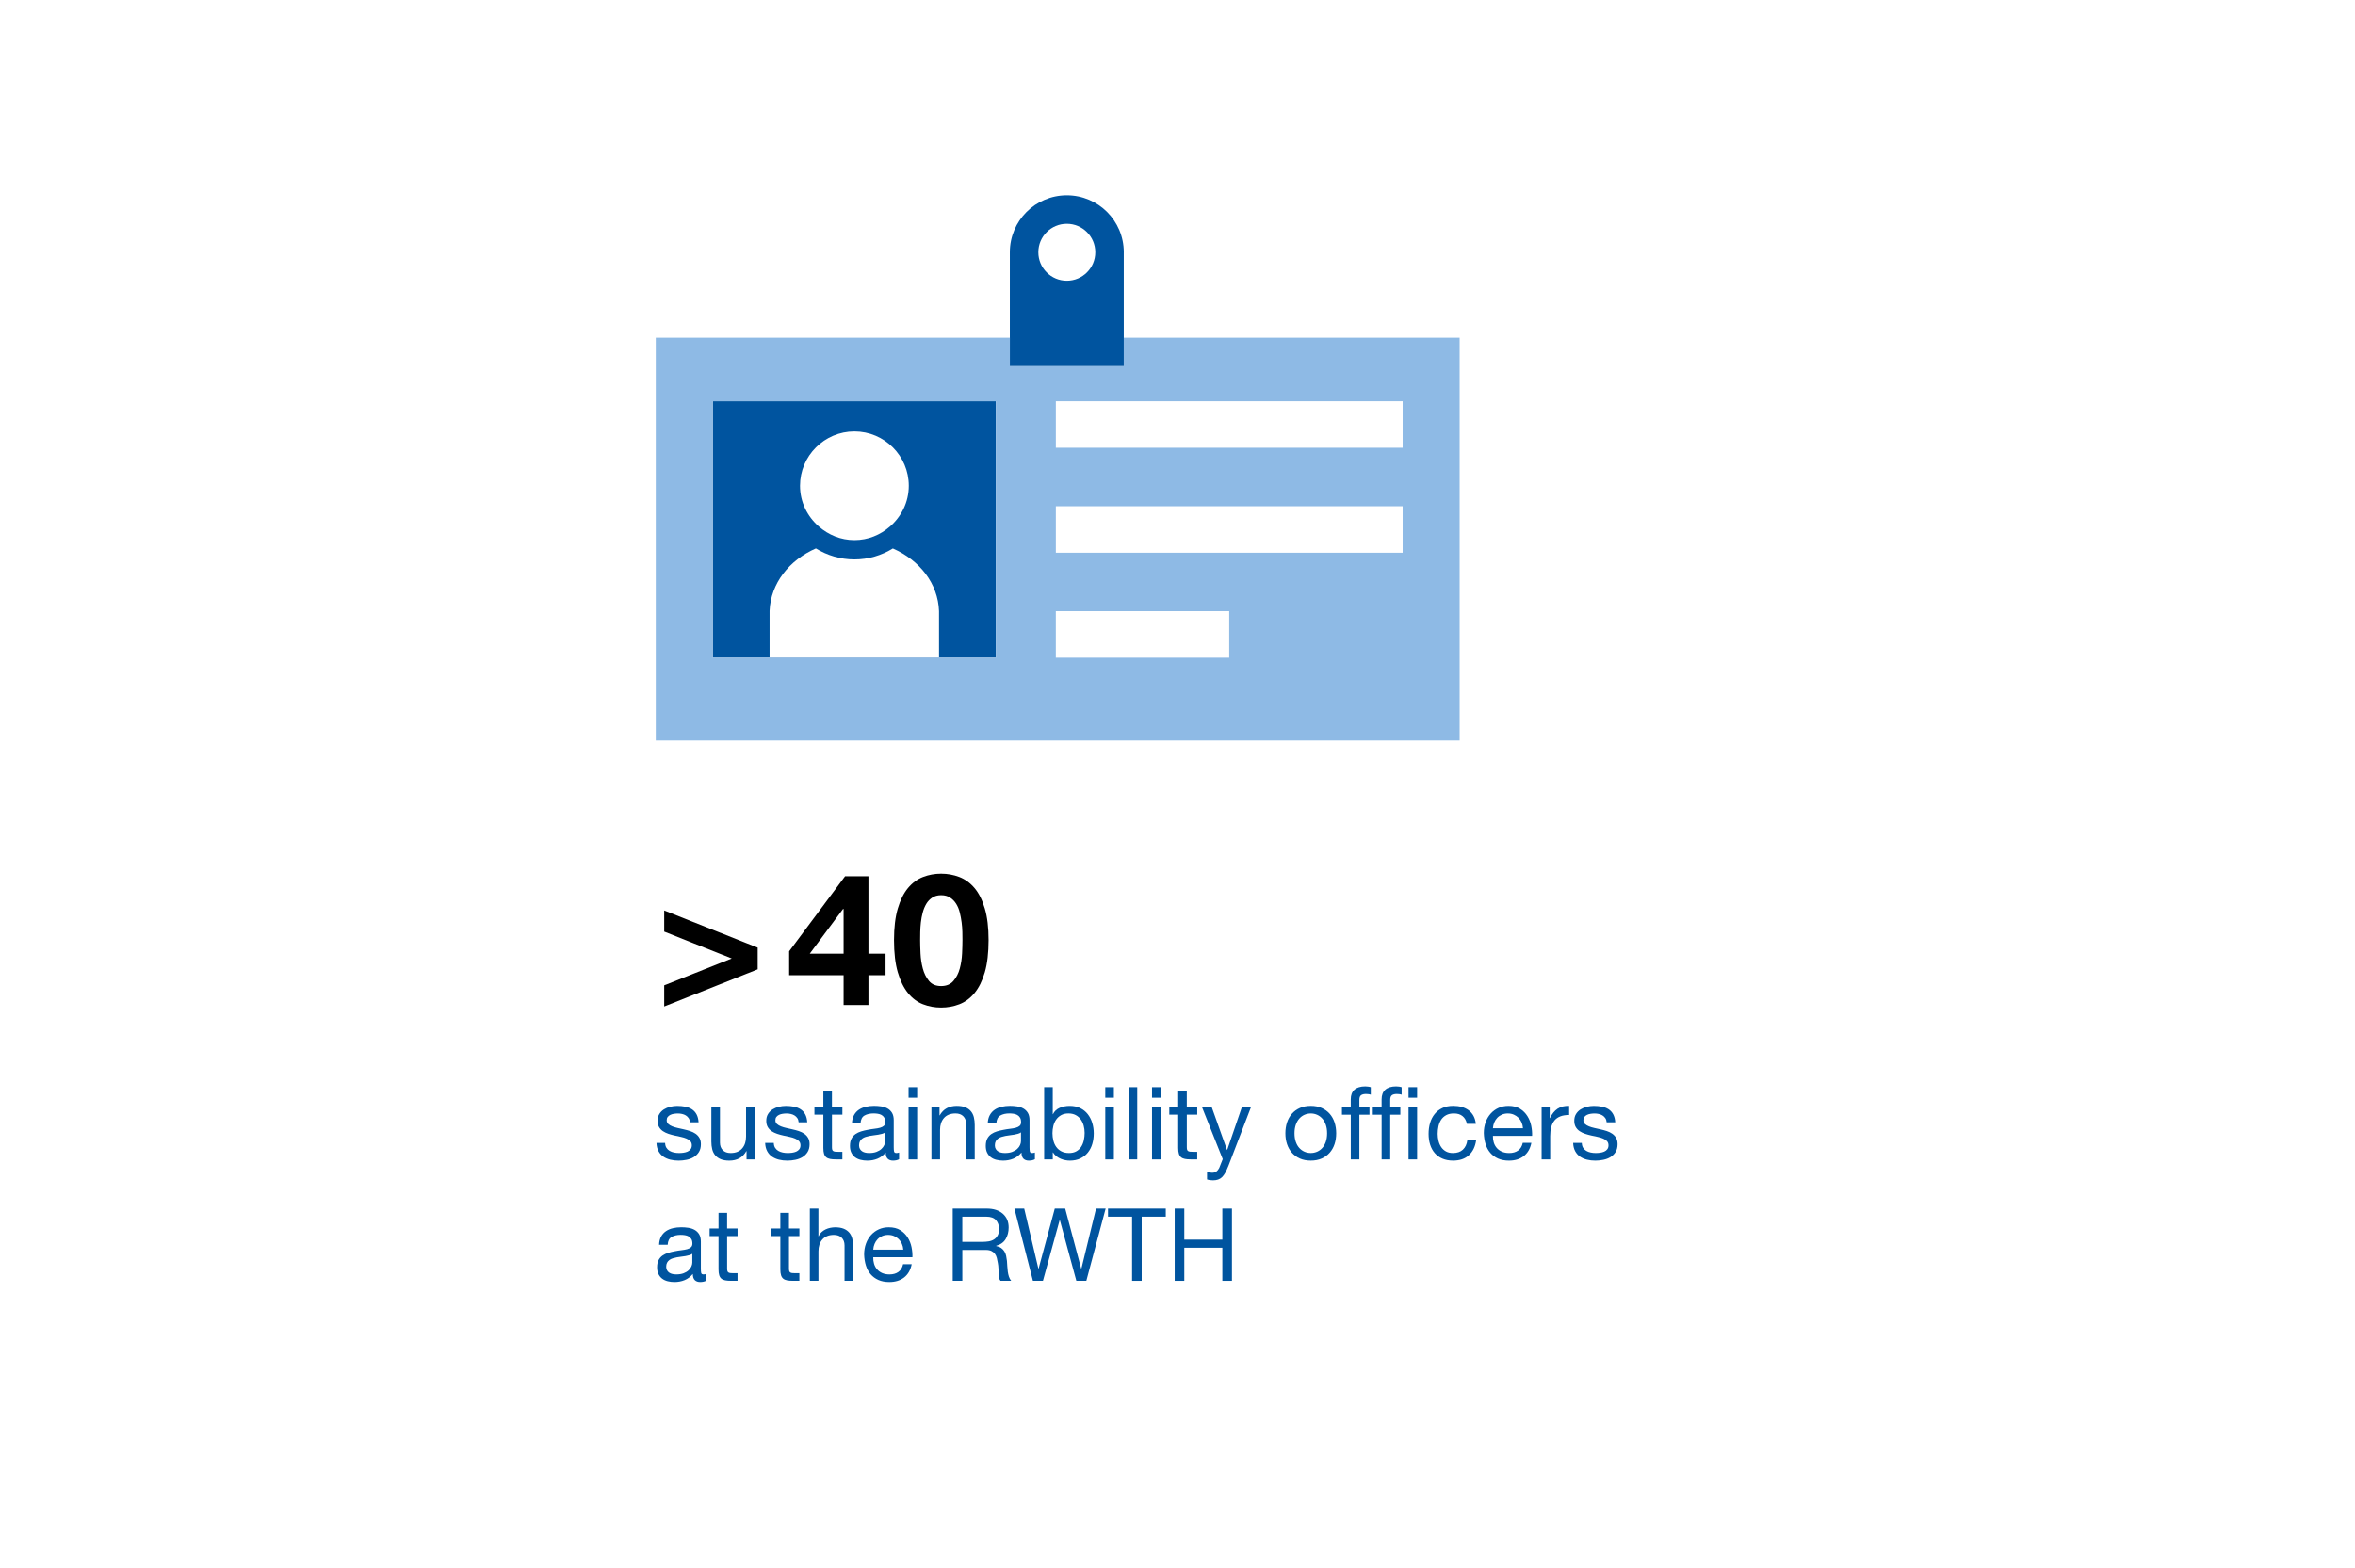 <?xml version="1.0" encoding="UTF-8"?>
<svg xmlns="http://www.w3.org/2000/svg" viewBox="0 0 1280 852" width="790" height="526"><g id="a"><rect x="0" width="1280" height="852" fill="#fff" stroke-width="0"/></g><g id="b"><path d="m610.81,137.02c0-17.1-13.86-30.97-30.97-30.97s-30.97,13.86-30.97,30.97v61.93h61.93v-61.93Zm-30.97,15.48c-8.55,0-15.48-6.93-15.48-15.48s6.93-15.48,15.48-15.48,15.48,6.93,15.48,15.48-6.93,15.48-15.48,15.48Z" fill="#00549f" stroke-width="0"/><path d="m541.3,218.01h-153.92v139.43h153.92v-139.43Zm-76.9,16.41c16.29,0,29.55,13.26,29.55,29.55,0,8.88-4.02,16.76-10.25,22.18-5.18,4.52-11.89,7.36-19.3,7.36s-14.13-2.84-19.33-7.38c-6.22-5.41-10.24-13.29-10.24-22.16,0-16.29,13.27-29.55,29.56-29.55Zm-46.11,122.88c0-20.21,0-24.69,0-25.33.62-14.99,10.7-27.6,25.16-33.93,6.11,3.76,13.26,5.97,20.94,5.97s14.8-2.2,20.9-5.95c14.53,6.36,24.59,19.05,25.09,34.09,0,.65.01,8.97.01,25.15h-92.11Z" fill="#00549f" stroke-width="0"/><path d="m793.34,183.48h-182.52v15.48h-61.93v-15.48h-192.46v218.97h436.92v-218.97Zm-252.04,173.96h-153.92v-139.43h153.92v139.43Zm126.82,0h-94.25v-25.28h94.25v25.28Zm94.25-57.07h-188.49v-25.28h188.49v25.28Zm0-57.07h-188.49v-25.28h188.49v25.28Z" fill="#8ebae5" stroke-width="0"/></g><g id="c"><path d="m361.02,535.57l36.7-14.6-36.7-14.6v-11.5l50.8,20.2v11.8l-50.8,20.2v-11.5Z" stroke-width="0"/><path d="m458.52,530.07h-29.6v-13l30.4-40.8h12.7v42.1h9.3v11.7h-9.3v16.2h-13.5v-16.2Zm0-36h-.3l-18.1,24.3h18.4v-24.3Z" stroke-width="0"/><path d="m485.92,510.97c0-6.8.68-12.52,2.05-17.15,1.37-4.63,3.21-8.35,5.55-11.15,2.33-2.8,5.05-4.8,8.15-6,3.1-1.2,6.38-1.8,9.85-1.8s6.77.6,9.9,1.8c3.13,1.2,5.88,3.2,8.25,6,2.37,2.8,4.23,6.52,5.6,11.15,1.37,4.63,2.05,10.35,2.05,17.15s-.68,12.83-2.05,17.5c-1.37,4.67-3.23,8.43-5.6,11.3-2.37,2.87-5.12,4.9-8.25,6.1-3.13,1.2-6.43,1.8-9.9,1.8s-6.75-.6-9.85-1.8c-3.1-1.2-5.82-3.23-8.15-6.1-2.33-2.87-4.18-6.63-5.55-11.3-1.37-4.67-2.05-10.5-2.05-17.5Zm14.2,0c0,2,.07,4.42.2,7.25.13,2.83.55,5.57,1.25,8.2.7,2.63,1.82,4.88,3.35,6.75,1.53,1.87,3.73,2.8,6.6,2.8s5.1-.93,6.7-2.8c1.6-1.87,2.75-4.12,3.45-6.75.7-2.63,1.12-5.37,1.25-8.2.13-2.83.2-5.25.2-7.25,0-1.2-.02-2.65-.05-4.35-.03-1.7-.17-3.45-.4-5.25-.23-1.8-.57-3.58-1-5.35-.43-1.77-1.08-3.35-1.95-4.75-.87-1.4-1.97-2.53-3.3-3.4-1.33-.87-2.97-1.3-4.9-1.3s-3.47.43-4.8,1.3c-1.33.87-2.42,2-3.25,3.4-.83,1.4-1.48,2.98-1.95,4.75-.47,1.77-.8,3.55-1,5.35-.2,1.8-.32,3.55-.35,5.25-.03,1.7-.05,3.15-.05,4.35Z" stroke-width="0"/><path d="m361.5,621.24c.04,1.06.28,1.94.71,2.64.44.7,1.02,1.26,1.73,1.68.72.42,1.52.72,2.42.91s1.82.27,2.78.27c.73,0,1.5-.05,2.31-.16.81-.11,1.55-.31,2.23-.6.68-.29,1.24-.72,1.68-1.29.44-.57.66-1.29.66-2.17s-.27-1.66-.8-2.23c-.53-.57-1.23-1.04-2.09-1.4-.86-.37-1.85-.67-2.97-.91-1.12-.24-2.26-.49-3.44-.74-1.17-.26-2.31-.57-3.41-.94-1.1-.37-2.09-.84-2.97-1.43-.88-.59-1.59-1.34-2.12-2.25-.53-.92-.8-2.05-.8-3.41,0-1.43.32-2.66.96-3.68.64-1.03,1.47-1.86,2.47-2.5,1.01-.64,2.15-1.12,3.41-1.43,1.27-.31,2.52-.47,3.77-.47,1.58,0,3.05.14,4.43.41s2.58.75,3.63,1.43c1.04.68,1.88,1.59,2.5,2.75.62,1.16.99,2.59,1.1,4.32h-4.67c-.07-.92-.32-1.68-.74-2.28-.42-.61-.94-1.09-1.54-1.46-.61-.37-1.28-.63-2.04-.8-.75-.17-1.51-.25-2.28-.25-.7,0-1.4.06-2.12.17s-1.37.3-1.95.58c-.59.28-1.06.66-1.43,1.13s-.55,1.07-.55,1.77c0,.85.28,1.53.85,2.05.57.52,1.29.95,2.17,1.3s1.87.65,2.97.89c1.1.24,2.2.49,3.3.74,1.17.26,2.32.57,3.44.93,1.12.37,2.11.85,2.97,1.45.86.6,1.56,1.36,2.09,2.27.53.91.8,2.05.8,3.4,0,1.68-.36,3.1-1.07,4.25-.71,1.15-1.65,2.07-2.8,2.77s-2.46,1.19-3.91,1.48c-1.45.29-2.89.44-4.32.44-1.61,0-3.13-.17-4.54-.52-1.41-.35-2.67-.9-3.77-1.65-1.1-.75-1.98-1.74-2.64-2.97-.66-1.23-1.03-2.72-1.1-4.48h4.67Z" fill="#00549f" stroke-width="0"/><path d="m410.17,630.21h-4.4v-4.51h-.11c-.99,1.76-2.26,3.06-3.82,3.91-1.56.84-3.36,1.26-5.42,1.26-1.87,0-3.43-.26-4.67-.77-1.25-.51-2.25-1.23-3.02-2.15-.77-.92-1.31-2.01-1.62-3.27-.31-1.26-.47-2.67-.47-4.21v-18.7h4.68v19.25c0,1.76.51,3.15,1.54,4.18,1.03,1.03,2.44,1.54,4.23,1.54,1.43,0,2.67-.22,3.71-.66s1.92-1.06,2.61-1.87c.7-.81,1.22-1.75,1.57-2.83.35-1.08.52-2.26.52-3.55v-16.06h4.67v28.44Z" fill="#00549f" stroke-width="0"/><path d="m420.57,621.24c.04,1.06.28,1.94.71,2.64.44.7,1.02,1.26,1.73,1.68.72.42,1.52.72,2.42.91s1.82.27,2.78.27c.73,0,1.5-.05,2.31-.16.81-.11,1.55-.31,2.23-.6.68-.29,1.24-.72,1.68-1.29.44-.57.66-1.29.66-2.17s-.27-1.66-.8-2.23c-.53-.57-1.23-1.04-2.09-1.4-.86-.37-1.85-.67-2.97-.91-1.12-.24-2.26-.49-3.44-.74-1.17-.26-2.31-.57-3.41-.94-1.1-.37-2.09-.84-2.97-1.43-.88-.59-1.59-1.34-2.12-2.25-.53-.92-.8-2.05-.8-3.41,0-1.43.32-2.66.96-3.68.64-1.03,1.47-1.86,2.47-2.5,1.01-.64,2.15-1.12,3.41-1.43,1.27-.31,2.52-.47,3.77-.47,1.58,0,3.05.14,4.43.41s2.58.75,3.63,1.43c1.04.68,1.88,1.59,2.5,2.75.62,1.16.99,2.59,1.1,4.32h-4.67c-.07-.92-.32-1.68-.74-2.28-.42-.61-.94-1.09-1.54-1.46-.61-.37-1.28-.63-2.04-.8-.75-.17-1.51-.25-2.28-.25-.7,0-1.4.06-2.12.17s-1.37.3-1.95.58c-.59.28-1.06.66-1.43,1.13s-.55,1.07-.55,1.77c0,.85.28,1.53.85,2.05.57.52,1.29.95,2.17,1.3s1.87.65,2.97.89c1.1.24,2.2.49,3.3.74,1.17.26,2.32.57,3.44.93,1.12.37,2.11.85,2.97,1.45.86.6,1.56,1.36,2.09,2.27.53.91.8,2.05.8,3.4,0,1.68-.36,3.1-1.07,4.25-.71,1.15-1.65,2.07-2.8,2.77s-2.46,1.19-3.91,1.48c-1.45.29-2.89.44-4.32.44-1.61,0-3.13-.17-4.54-.52-1.41-.35-2.67-.9-3.77-1.65-1.1-.75-1.98-1.74-2.64-2.97-.66-1.23-1.03-2.72-1.1-4.48h4.67Z" fill="#00549f" stroke-width="0"/><path d="m452.19,601.77h5.67v4.12h-5.67v17.66c0,.55.05.99.14,1.32.09.33.27.59.52.77.26.18.61.3,1.07.36.46.05,1.05.08,1.79.08h2.14v4.12h-3.58c-1.21,0-2.25-.08-3.11-.25s-1.56-.47-2.09-.91c-.53-.44-.93-1.06-1.18-1.87-.26-.81-.38-1.87-.38-3.19v-18.09h-4.84v-4.12h4.84v-8.52h4.67v8.52Z" fill="#00549f" stroke-width="0"/><path d="m488.71,630.1c-.84.51-1.96.77-3.35.77-1.21,0-2.17-.35-2.89-1.04-.71-.7-1.07-1.81-1.07-3.35-1.28,1.54-2.78,2.66-4.48,3.35-1.71.7-3.55,1.04-5.53,1.04-1.28,0-2.5-.15-3.66-.44s-2.15-.76-3-1.4c-.84-.64-1.51-1.47-2.01-2.48-.5-1.01-.74-2.23-.74-3.66,0-1.61.27-2.93.82-3.96.55-1.03,1.27-1.85,2.17-2.48.9-.62,1.92-1.11,3.08-1.46,1.16-.35,2.34-.63,3.55-.85,1.28-.26,2.5-.45,3.66-.58,1.16-.13,2.17-.31,3.05-.55.88-.24,1.58-.59,2.09-1.04.51-.46.77-1.13.77-2.01,0-1.03-.19-1.85-.58-2.48-.38-.62-.88-1.1-1.49-1.43-.6-.33-1.28-.55-2.04-.66-.75-.11-1.49-.17-2.23-.17-1.98,0-3.63.38-4.95,1.13-1.32.75-2.04,2.17-2.15,4.26h-4.67c.07-1.76.44-3.24,1.1-4.45.66-1.21,1.54-2.19,2.64-2.94,1.1-.75,2.36-1.29,3.79-1.62,1.43-.33,2.93-.5,4.51-.5,1.28,0,2.56.09,3.82.28,1.27.18,2.41.56,3.44,1.13,1.03.57,1.85,1.37,2.48,2.39.62,1.03.93,2.37.93,4.02v14.63c0,1.1.06,1.91.19,2.42.13.51.56.77,1.29.77.44,0,.92-.09,1.43-.27v3.63Zm-7.59-14.58c-.44.33-.99.59-1.65.77-.66.18-1.36.34-2.09.47-.73.13-1.51.24-2.34.33-.83.09-1.62.21-2.39.36-.77.15-1.5.33-2.2.55-.7.22-1.3.52-1.82.91-.51.38-.93.87-1.24,1.46-.31.59-.47,1.32-.47,2.2,0,.77.16,1.42.47,1.95.31.53.71.96,1.21,1.29s1.07.57,1.73.71c.66.15,1.36.22,2.09.22,1.54,0,2.86-.21,3.96-.63,1.1-.42,2-.95,2.7-1.6.7-.64,1.21-1.34,1.54-2.09.33-.75.5-1.46.5-2.12v-4.79Z" fill="#00549f" stroke-width="0"/><path d="m498.5,596.66h-4.67v-5.72h4.67v5.72Zm-4.67,5.12h4.67v28.44h-4.67v-28.44Z" fill="#00549f" stroke-width="0"/><path d="m506.25,601.77h4.4v4.51h.11c.99-1.76,2.26-3.06,3.82-3.9,1.56-.84,3.36-1.27,5.42-1.27,1.87,0,3.43.26,4.68.77,1.25.51,2.25,1.23,3.02,2.14.77.92,1.31,2.01,1.62,3.27.31,1.27.47,2.67.47,4.21v18.7h-4.67v-19.25c0-1.76-.51-3.15-1.54-4.18-1.03-1.03-2.44-1.54-4.23-1.54-1.43,0-2.67.22-3.71.66s-1.92,1.06-2.61,1.87c-.7.81-1.22,1.75-1.57,2.83-.35,1.08-.52,2.26-.52,3.55v16.06h-4.68v-28.44Z" fill="#00549f" stroke-width="0"/><path d="m562.52,630.1c-.84.51-1.96.77-3.35.77-1.21,0-2.17-.35-2.89-1.04-.71-.7-1.07-1.81-1.07-3.35-1.28,1.54-2.78,2.66-4.48,3.35-1.71.7-3.55,1.04-5.53,1.04-1.28,0-2.5-.15-3.66-.44s-2.15-.76-3-1.4c-.84-.64-1.51-1.47-2.01-2.48-.5-1.01-.74-2.23-.74-3.66,0-1.61.27-2.93.82-3.96.55-1.03,1.27-1.85,2.17-2.48.9-.62,1.92-1.11,3.08-1.46,1.16-.35,2.34-.63,3.55-.85,1.28-.26,2.5-.45,3.66-.58,1.16-.13,2.17-.31,3.05-.55.88-.24,1.58-.59,2.09-1.04.51-.46.77-1.13.77-2.01,0-1.03-.19-1.85-.58-2.48-.38-.62-.88-1.1-1.49-1.43-.6-.33-1.28-.55-2.04-.66-.75-.11-1.49-.17-2.23-.17-1.98,0-3.63.38-4.95,1.13-1.32.75-2.04,2.17-2.15,4.26h-4.67c.07-1.76.44-3.24,1.1-4.45.66-1.21,1.54-2.19,2.64-2.94,1.1-.75,2.36-1.29,3.79-1.62,1.43-.33,2.93-.5,4.51-.5,1.28,0,2.56.09,3.82.28,1.27.18,2.41.56,3.44,1.13,1.03.57,1.85,1.37,2.48,2.39.62,1.03.93,2.37.93,4.02v14.63c0,1.1.06,1.91.19,2.42.13.51.56.77,1.29.77.44,0,.92-.09,1.43-.27v3.63Zm-7.59-14.58c-.44.33-.99.59-1.65.77-.66.18-1.36.34-2.09.47-.73.13-1.51.24-2.34.33-.83.09-1.62.21-2.39.36-.77.15-1.5.33-2.2.55-.7.22-1.3.52-1.82.91-.51.38-.93.87-1.24,1.46-.31.59-.47,1.32-.47,2.2,0,.77.16,1.42.47,1.95.31.53.71.96,1.21,1.29s1.07.57,1.73.71c.66.15,1.36.22,2.09.22,1.54,0,2.86-.21,3.96-.63,1.1-.42,2-.95,2.7-1.6.7-.64,1.21-1.34,1.54-2.09.33-.75.5-1.46.5-2.12v-4.79Z" fill="#00549f" stroke-width="0"/><path d="m567.52,590.94h4.68v14.69h.11c.77-1.58,1.98-2.72,3.63-3.44,1.65-.72,3.47-1.07,5.45-1.07,2.2,0,4.12.4,5.75,1.21,1.63.81,2.99,1.9,4.07,3.27,1.08,1.38,1.9,2.96,2.45,4.76.55,1.8.83,3.7.83,5.72s-.27,3.92-.8,5.72c-.53,1.8-1.34,3.36-2.42,4.7-1.08,1.34-2.44,2.4-4.07,3.19-1.63.79-3.53,1.18-5.69,1.18-.73,0-1.52-.07-2.37-.22-.84-.15-1.69-.39-2.53-.74-.84-.35-1.64-.81-2.39-1.38-.75-.57-1.38-1.27-1.9-2.12h-.11v3.79h-4.68v-39.27Zm22,24.8c0-1.32-.17-2.61-.52-3.88-.35-1.27-.88-2.39-1.59-3.38s-1.63-1.78-2.75-2.37c-1.12-.59-2.43-.88-3.93-.88-1.58,0-2.92.31-4.01.94-1.1.62-2,1.44-2.7,2.45-.7,1.01-1.2,2.15-1.51,3.44-.31,1.28-.47,2.58-.47,3.9,0,1.39.17,2.74.5,4.04.33,1.3.85,2.45,1.57,3.44.71.99,1.64,1.79,2.78,2.39,1.14.6,2.51.91,4.12.91s2.92-.31,4.01-.93c1.1-.62,1.98-1.45,2.64-2.48.66-1.03,1.14-2.2,1.43-3.52.29-1.32.44-2.68.44-4.07Z" fill="#00549f" stroke-width="0"/><path d="m605.42,596.66h-4.67v-5.72h4.67v5.72Zm-4.67,5.12h4.67v28.44h-4.67v-28.44Z" fill="#00549f" stroke-width="0"/><path d="m613.45,590.94h4.67v39.27h-4.67v-39.27Z" fill="#00549f" stroke-width="0"/><path d="m630.83,596.66h-4.67v-5.72h4.67v5.72Zm-4.67,5.12h4.67v28.44h-4.67v-28.44Z" fill="#00549f" stroke-width="0"/><path d="m645.07,601.77h5.67v4.12h-5.67v17.66c0,.55.05.99.14,1.32.09.33.27.59.52.77.26.18.61.3,1.07.36.46.05,1.05.08,1.79.08h2.14v4.12h-3.58c-1.21,0-2.25-.08-3.11-.25s-1.56-.47-2.09-.91c-.53-.44-.93-1.06-1.18-1.87-.26-.81-.38-1.87-.38-3.19v-18.09h-4.84v-4.12h4.84v-8.52h4.67v8.52Z" fill="#00549f" stroke-width="0"/><path d="m667.56,634c-.55,1.39-1.09,2.57-1.62,3.52-.53.95-1.11,1.73-1.73,2.34-.62.6-1.34,1.04-2.15,1.32-.81.28-1.72.41-2.75.41-.55,0-1.1-.04-1.65-.11-.55-.07-1.08-.2-1.59-.38v-4.29c.44.15.89.29,1.35.44.46.15.93.22,1.4.22.95,0,1.72-.22,2.31-.66.59-.44,1.1-1.08,1.54-1.92l1.92-4.84-11.27-28.27h5.28l8.31,23.27h.11l7.98-23.27h4.95l-12.38,32.23Z" fill="#00549f" stroke-width="0"/><path d="m698.64,616.02c0-2.09.29-4.04.88-5.86.59-1.82,1.47-3.39,2.64-4.73,1.17-1.34,2.61-2.39,4.32-3.16s3.69-1.16,5.97-1.16,4.22.39,5.94,1.16,3.17,1.82,4.35,3.16c1.17,1.34,2.05,2.92,2.64,4.73.59,1.81.88,3.77.88,5.86s-.29,4.03-.88,5.83c-.59,1.8-1.47,3.36-2.64,4.7-1.17,1.34-2.62,2.39-4.35,3.16s-3.7,1.15-5.94,1.15-4.26-.38-5.97-1.15-3.14-1.82-4.32-3.16c-1.17-1.34-2.05-2.91-2.64-4.7-.59-1.8-.88-3.74-.88-5.83Zm4.95,0c0,1.72.23,3.25.69,4.59.46,1.34,1.09,2.46,1.9,3.35.81.9,1.75,1.59,2.83,2.06,1.08.48,2.23.71,3.44.71s2.36-.24,3.44-.71c1.08-.48,2.03-1.16,2.83-2.06.81-.9,1.44-2.02,1.9-3.35.46-1.34.69-2.87.69-4.59s-.23-3.25-.69-4.59c-.46-1.34-1.09-2.47-1.9-3.38-.81-.92-1.75-1.61-2.83-2.09-1.08-.48-2.23-.72-3.44-.72s-2.36.24-3.44.72c-1.08.48-2.03,1.17-2.83,2.09-.81.92-1.44,2.04-1.9,3.38-.46,1.34-.69,2.87-.69,4.59Z" fill="#00549f" stroke-width="0"/><path d="m734.17,605.9h-4.79v-4.12h4.79v-4.23c0-2.31.67-4.06,2.01-5.25,1.34-1.19,3.29-1.79,5.86-1.79.44,0,.94.04,1.51.11.57.07,1.07.18,1.51.33v4.07c-.4-.15-.84-.25-1.32-.3-.48-.06-.92-.08-1.32-.08-1.14,0-2.02.22-2.64.66-.62.44-.93,1.28-.93,2.53v3.96h5.5v4.12h-5.5v24.31h-4.67v-24.31Z" fill="#00549f" stroke-width="0"/><path d="m750.94,605.9h-4.79v-4.12h4.79v-4.23c0-2.31.67-4.06,2.01-5.25,1.34-1.19,3.29-1.79,5.86-1.79.44,0,.94.04,1.51.11.57.07,1.07.18,1.51.33v4.07c-.4-.15-.84-.25-1.32-.3-.48-.06-.92-.08-1.32-.08-1.14,0-2.02.22-2.64.66-.62.44-.93,1.28-.93,2.53v3.96h5.5v4.12h-5.5v24.31h-4.67v-24.31Zm14.63-9.24v-5.72h4.67v5.72h-4.67Zm0,33.55v-28.44h4.67v28.44h-4.67Z" fill="#00549f" stroke-width="0"/><path d="m797.31,610.9c-.37-1.8-1.15-3.19-2.34-4.18-1.19-.99-2.76-1.49-4.7-1.49-1.69,0-3.1.31-4.24.94-1.14.62-2.04,1.45-2.72,2.47-.68,1.03-1.16,2.21-1.46,3.55-.29,1.34-.44,2.72-.44,4.15,0,1.32.16,2.6.47,3.85.31,1.25.8,2.36,1.46,3.33.66.97,1.51,1.75,2.56,2.34,1.04.59,2.32.88,3.82.88,2.27,0,4.07-.61,5.39-1.84,1.32-1.23,2.13-2.92,2.42-5.09h4.79c-.51,3.48-1.83,6.2-3.96,8.14-2.13,1.94-4.99,2.91-8.58,2.91-2.16,0-4.08-.36-5.75-1.07-1.67-.71-3.06-1.71-4.18-3-1.12-1.28-1.96-2.81-2.53-4.59-.57-1.78-.85-3.73-.85-5.86s.27-4.12.82-5.97c.55-1.85,1.38-3.46,2.5-4.84,1.12-1.38,2.51-2.46,4.18-3.25,1.67-.79,3.64-1.18,5.91-1.18,1.61,0,3.12.19,4.54.58,1.41.39,2.67.98,3.77,1.79,1.1.81,1.99,1.82,2.67,3.05s1.11,2.69,1.29,4.37h-4.84Z" fill="#00549f" stroke-width="0"/><path d="m832.34,621.19c-.62,3.15-2,5.55-4.13,7.21-2.13,1.65-4.81,2.47-8.05,2.47-2.28,0-4.25-.38-5.93-1.13s-3.08-1.79-4.22-3.11c-1.14-1.32-1.99-2.9-2.56-4.73-.57-1.83-.89-3.83-.96-6,0-2.13.33-4.1.99-5.91.66-1.82,1.59-3.38,2.78-4.7s2.6-2.35,4.24-3.08c1.63-.73,3.42-1.1,5.36-1.1,2.53,0,4.63.52,6.3,1.57,1.67,1.05,3.01,2.38,4.01,3.99,1.01,1.61,1.71,3.37,2.09,5.28.39,1.91.54,3.72.47,5.45h-21.29c-.04,1.25.11,2.43.44,3.55.33,1.12.86,2.11,1.59,2.97.73.86,1.67,1.55,2.8,2.06,1.14.51,2.48.77,4.02.77,1.94,0,3.56-.46,4.84-1.38,1.28-.92,2.13-2.31,2.53-4.18h4.67Zm-4.57-7.92c-.07-1.1-.32-2.15-.74-3.13-.42-.99-.99-1.84-1.71-2.56s-1.57-1.28-2.56-1.71c-.99-.42-2.05-.63-3.19-.63-1.21,0-2.3.21-3.27.63-.97.42-1.81,1-2.5,1.73-.7.73-1.25,1.59-1.65,2.56-.4.97-.64,2.01-.71,3.11h16.33Z" fill="#00549f" stroke-width="0"/><path d="m837.9,601.77h4.4v6h.11c1.14-2.31,2.53-4.02,4.18-5.12,1.65-1.1,3.74-1.61,6.27-1.54v4.95c-1.87,0-3.47.26-4.79.77-1.32.51-2.38,1.27-3.19,2.25-.81.99-1.39,2.2-1.76,3.63-.37,1.43-.55,3.04-.55,4.84v12.65h-4.67v-28.44Z" fill="#00549f" stroke-width="0"/><path d="m859.73,621.24c.04,1.06.28,1.94.71,2.64.44.7,1.02,1.26,1.73,1.68.72.42,1.52.72,2.42.91s1.82.27,2.78.27c.73,0,1.5-.05,2.31-.16.81-.11,1.55-.31,2.23-.6.68-.29,1.24-.72,1.68-1.29.44-.57.66-1.29.66-2.17s-.27-1.66-.8-2.23c-.53-.57-1.23-1.04-2.09-1.4-.86-.37-1.85-.67-2.97-.91-1.12-.24-2.26-.49-3.44-.74-1.17-.26-2.31-.57-3.41-.94-1.1-.37-2.09-.84-2.97-1.43-.88-.59-1.59-1.34-2.12-2.25-.53-.92-.8-2.05-.8-3.41,0-1.43.32-2.66.96-3.68.64-1.03,1.47-1.86,2.47-2.5,1.01-.64,2.15-1.12,3.41-1.43,1.27-.31,2.52-.47,3.77-.47,1.58,0,3.05.14,4.43.41s2.58.75,3.63,1.43c1.04.68,1.88,1.59,2.5,2.75.62,1.16.99,2.59,1.1,4.32h-4.67c-.07-.92-.32-1.68-.74-2.28-.42-.61-.94-1.09-1.54-1.46-.61-.37-1.28-.63-2.04-.8-.75-.17-1.51-.25-2.28-.25-.7,0-1.4.06-2.12.17s-1.37.3-1.95.58c-.59.28-1.06.66-1.43,1.13s-.55,1.07-.55,1.77c0,.85.28,1.53.85,2.05.57.52,1.29.95,2.17,1.3s1.87.65,2.97.89c1.1.24,2.2.49,3.3.74,1.17.26,2.32.57,3.44.93,1.12.37,2.11.85,2.97,1.45.86.6,1.56,1.36,2.09,2.27.53.91.8,2.05.8,3.4,0,1.68-.36,3.1-1.07,4.25-.71,1.15-1.65,2.07-2.8,2.77s-2.46,1.19-3.91,1.48c-1.45.29-2.89.44-4.32.44-1.61,0-3.13-.17-4.54-.52-1.41-.35-2.67-.9-3.77-1.65-1.1-.75-1.98-1.74-2.64-2.97-.66-1.23-1.03-2.72-1.1-4.48h4.67Z" fill="#00549f" stroke-width="0"/><path d="m383.88,696.1c-.84.51-1.96.77-3.35.77-1.21,0-2.17-.35-2.89-1.04-.71-.7-1.07-1.81-1.07-3.35-1.28,1.54-2.78,2.66-4.48,3.35-1.71.7-3.55,1.04-5.53,1.04-1.28,0-2.5-.15-3.66-.44s-2.15-.76-3-1.4c-.84-.64-1.51-1.47-2.01-2.48-.5-1.01-.74-2.23-.74-3.66,0-1.61.27-2.93.82-3.96.55-1.03,1.27-1.85,2.17-2.48.9-.62,1.92-1.11,3.08-1.46,1.16-.35,2.34-.63,3.55-.85,1.28-.26,2.5-.45,3.66-.58,1.16-.13,2.17-.31,3.05-.55.88-.24,1.58-.59,2.09-1.04.51-.46.77-1.13.77-2.01,0-1.03-.19-1.85-.58-2.48-.38-.62-.88-1.1-1.49-1.43-.6-.33-1.28-.55-2.04-.66-.75-.11-1.49-.17-2.23-.17-1.98,0-3.63.38-4.95,1.13-1.32.75-2.04,2.17-2.15,4.26h-4.67c.07-1.76.44-3.24,1.1-4.45.66-1.21,1.54-2.19,2.64-2.94,1.1-.75,2.36-1.29,3.79-1.62,1.43-.33,2.93-.5,4.51-.5,1.28,0,2.56.09,3.82.28,1.27.18,2.41.56,3.44,1.13,1.03.57,1.85,1.37,2.48,2.39.62,1.03.93,2.37.93,4.02v14.63c0,1.1.06,1.91.19,2.42.13.51.56.77,1.29.77.44,0,.92-.09,1.43-.27v3.63Zm-7.59-14.58c-.44.33-.99.59-1.65.77-.66.18-1.36.34-2.09.47-.73.13-1.51.24-2.34.33-.83.09-1.62.21-2.39.36-.77.15-1.5.33-2.2.55-.7.22-1.3.52-1.82.91-.51.38-.93.87-1.24,1.46-.31.59-.47,1.32-.47,2.2,0,.77.16,1.42.47,1.95.31.53.71.96,1.21,1.29s1.07.57,1.73.71c.66.15,1.36.22,2.09.22,1.54,0,2.86-.21,3.96-.63,1.1-.42,2-.95,2.7-1.6.7-.64,1.21-1.34,1.54-2.09.33-.75.5-1.46.5-2.12v-4.79Z" fill="#00549f" stroke-width="0"/><path d="m395.21,667.77h5.67v4.12h-5.67v17.66c0,.55.05.99.14,1.32.09.33.27.59.52.77.26.18.61.3,1.07.36.46.05,1.05.08,1.79.08h2.14v4.12h-3.58c-1.21,0-2.25-.08-3.11-.25s-1.56-.47-2.09-.91c-.53-.44-.93-1.06-1.18-1.87-.26-.81-.38-1.87-.38-3.19v-18.09h-4.84v-4.12h4.84v-8.52h4.67v8.52Z" fill="#00549f" stroke-width="0"/><path d="m428.82,667.77h5.67v4.12h-5.67v17.66c0,.55.05.99.14,1.32.09.33.27.59.52.77.26.18.61.3,1.07.36.46.05,1.05.08,1.79.08h2.14v4.12h-3.58c-1.21,0-2.25-.08-3.11-.25s-1.56-.47-2.09-.91c-.53-.44-.93-1.06-1.18-1.87-.26-.81-.38-1.87-.38-3.19v-18.09h-4.84v-4.12h4.84v-8.52h4.67v8.52Z" fill="#00549f" stroke-width="0"/><path d="m440.15,656.94h4.68v15.02h.11c.37-.84.89-1.58,1.57-2.2.68-.62,1.42-1.13,2.23-1.51.81-.39,1.66-.67,2.56-.85.9-.18,1.77-.28,2.61-.28,1.87,0,3.43.26,4.68.77,1.25.51,2.25,1.23,3.02,2.14.77.92,1.31,2.01,1.62,3.27.31,1.27.47,2.67.47,4.21v18.7h-4.67v-19.25c0-1.76-.51-3.15-1.54-4.18-1.03-1.03-2.44-1.54-4.23-1.54-1.43,0-2.67.22-3.71.66s-1.92,1.06-2.61,1.87c-.7.81-1.22,1.75-1.57,2.83-.35,1.08-.52,2.26-.52,3.55v16.06h-4.68v-39.27Z" fill="#00549f" stroke-width="0"/><path d="m495.53,687.19c-.62,3.15-2,5.55-4.13,7.21-2.13,1.65-4.81,2.47-8.05,2.47-2.28,0-4.25-.38-5.93-1.13s-3.08-1.79-4.22-3.11c-1.14-1.32-1.99-2.9-2.56-4.73-.57-1.83-.89-3.83-.96-6,0-2.13.33-4.1.99-5.91.66-1.82,1.59-3.38,2.78-4.7s2.6-2.35,4.24-3.08c1.63-.73,3.42-1.1,5.36-1.1,2.53,0,4.63.52,6.3,1.57,1.67,1.05,3.01,2.38,4.01,3.99,1.01,1.61,1.71,3.37,2.09,5.28.39,1.91.54,3.72.47,5.45h-21.29c-.04,1.25.11,2.43.44,3.55.33,1.12.86,2.11,1.59,2.97.73.86,1.67,1.55,2.8,2.06,1.14.51,2.48.77,4.02.77,1.94,0,3.56-.46,4.84-1.38,1.28-.92,2.13-2.31,2.53-4.18h4.67Zm-4.57-7.92c-.07-1.1-.32-2.15-.74-3.13-.42-.99-.99-1.84-1.71-2.56s-1.57-1.28-2.56-1.71c-.99-.42-2.05-.63-3.19-.63-1.21,0-2.3.21-3.27.63-.97.42-1.81,1-2.5,1.73-.7.73-1.25,1.59-1.65,2.56-.4.97-.64,2.01-.71,3.11h16.33Z" fill="#00549f" stroke-width="0"/><path d="m517.81,656.94h18.48c3.7,0,6.62.93,8.75,2.78,2.13,1.85,3.19,4.35,3.19,7.51,0,2.38-.54,4.47-1.62,6.27-1.08,1.8-2.81,3.03-5.2,3.69v.11c1.14.22,2.06.59,2.78,1.1.72.51,1.29,1.13,1.73,1.84.44.72.75,1.51.94,2.39.18.88.33,1.8.44,2.75.07.95.14,1.93.19,2.94.05,1.01.15,1.98.27,2.92.13.94.33,1.83.61,2.69.27.86.69,1.62,1.24,2.28h-5.83c-.37-.4-.61-.95-.74-1.65-.13-.7-.21-1.48-.25-2.34-.04-.86-.07-1.79-.11-2.78-.04-.99-.15-1.96-.33-2.92-.15-.95-.33-1.86-.55-2.72-.22-.86-.57-1.61-1.04-2.25-.48-.64-1.11-1.15-1.9-1.54-.79-.38-1.81-.58-3.05-.58h-12.76v16.77h-5.22v-39.27Zm16.12,18.09c1.21,0,2.36-.09,3.46-.27,1.1-.18,2.06-.54,2.89-1.07.82-.53,1.48-1.25,1.98-2.15.5-.9.74-2.06.74-3.49,0-1.94-.55-3.55-1.65-4.81-1.1-1.27-2.88-1.9-5.33-1.9h-12.98v13.69h10.89Z" fill="#00549f" stroke-width="0"/><path d="m590.46,696.21h-5.44l-8.96-33h-.11l-9.08,33h-5.45l-10.06-39.27h5.33l7.7,32.67h.11l8.8-32.67h5.66l8.69,32.67h.11l7.97-32.67h5.22l-10.5,39.27Z" fill="#00549f" stroke-width="0"/><path d="m615.32,661.34h-13.09v-4.4h31.4v4.4h-13.09v34.87h-5.22v-34.87Z" fill="#00549f" stroke-width="0"/><path d="m638.48,656.94h5.22v16.88h20.68v-16.88h5.22v39.27h-5.22v-17.98h-20.68v17.98h-5.22v-39.27Z" fill="#00549f" stroke-width="0"/></g></svg>
